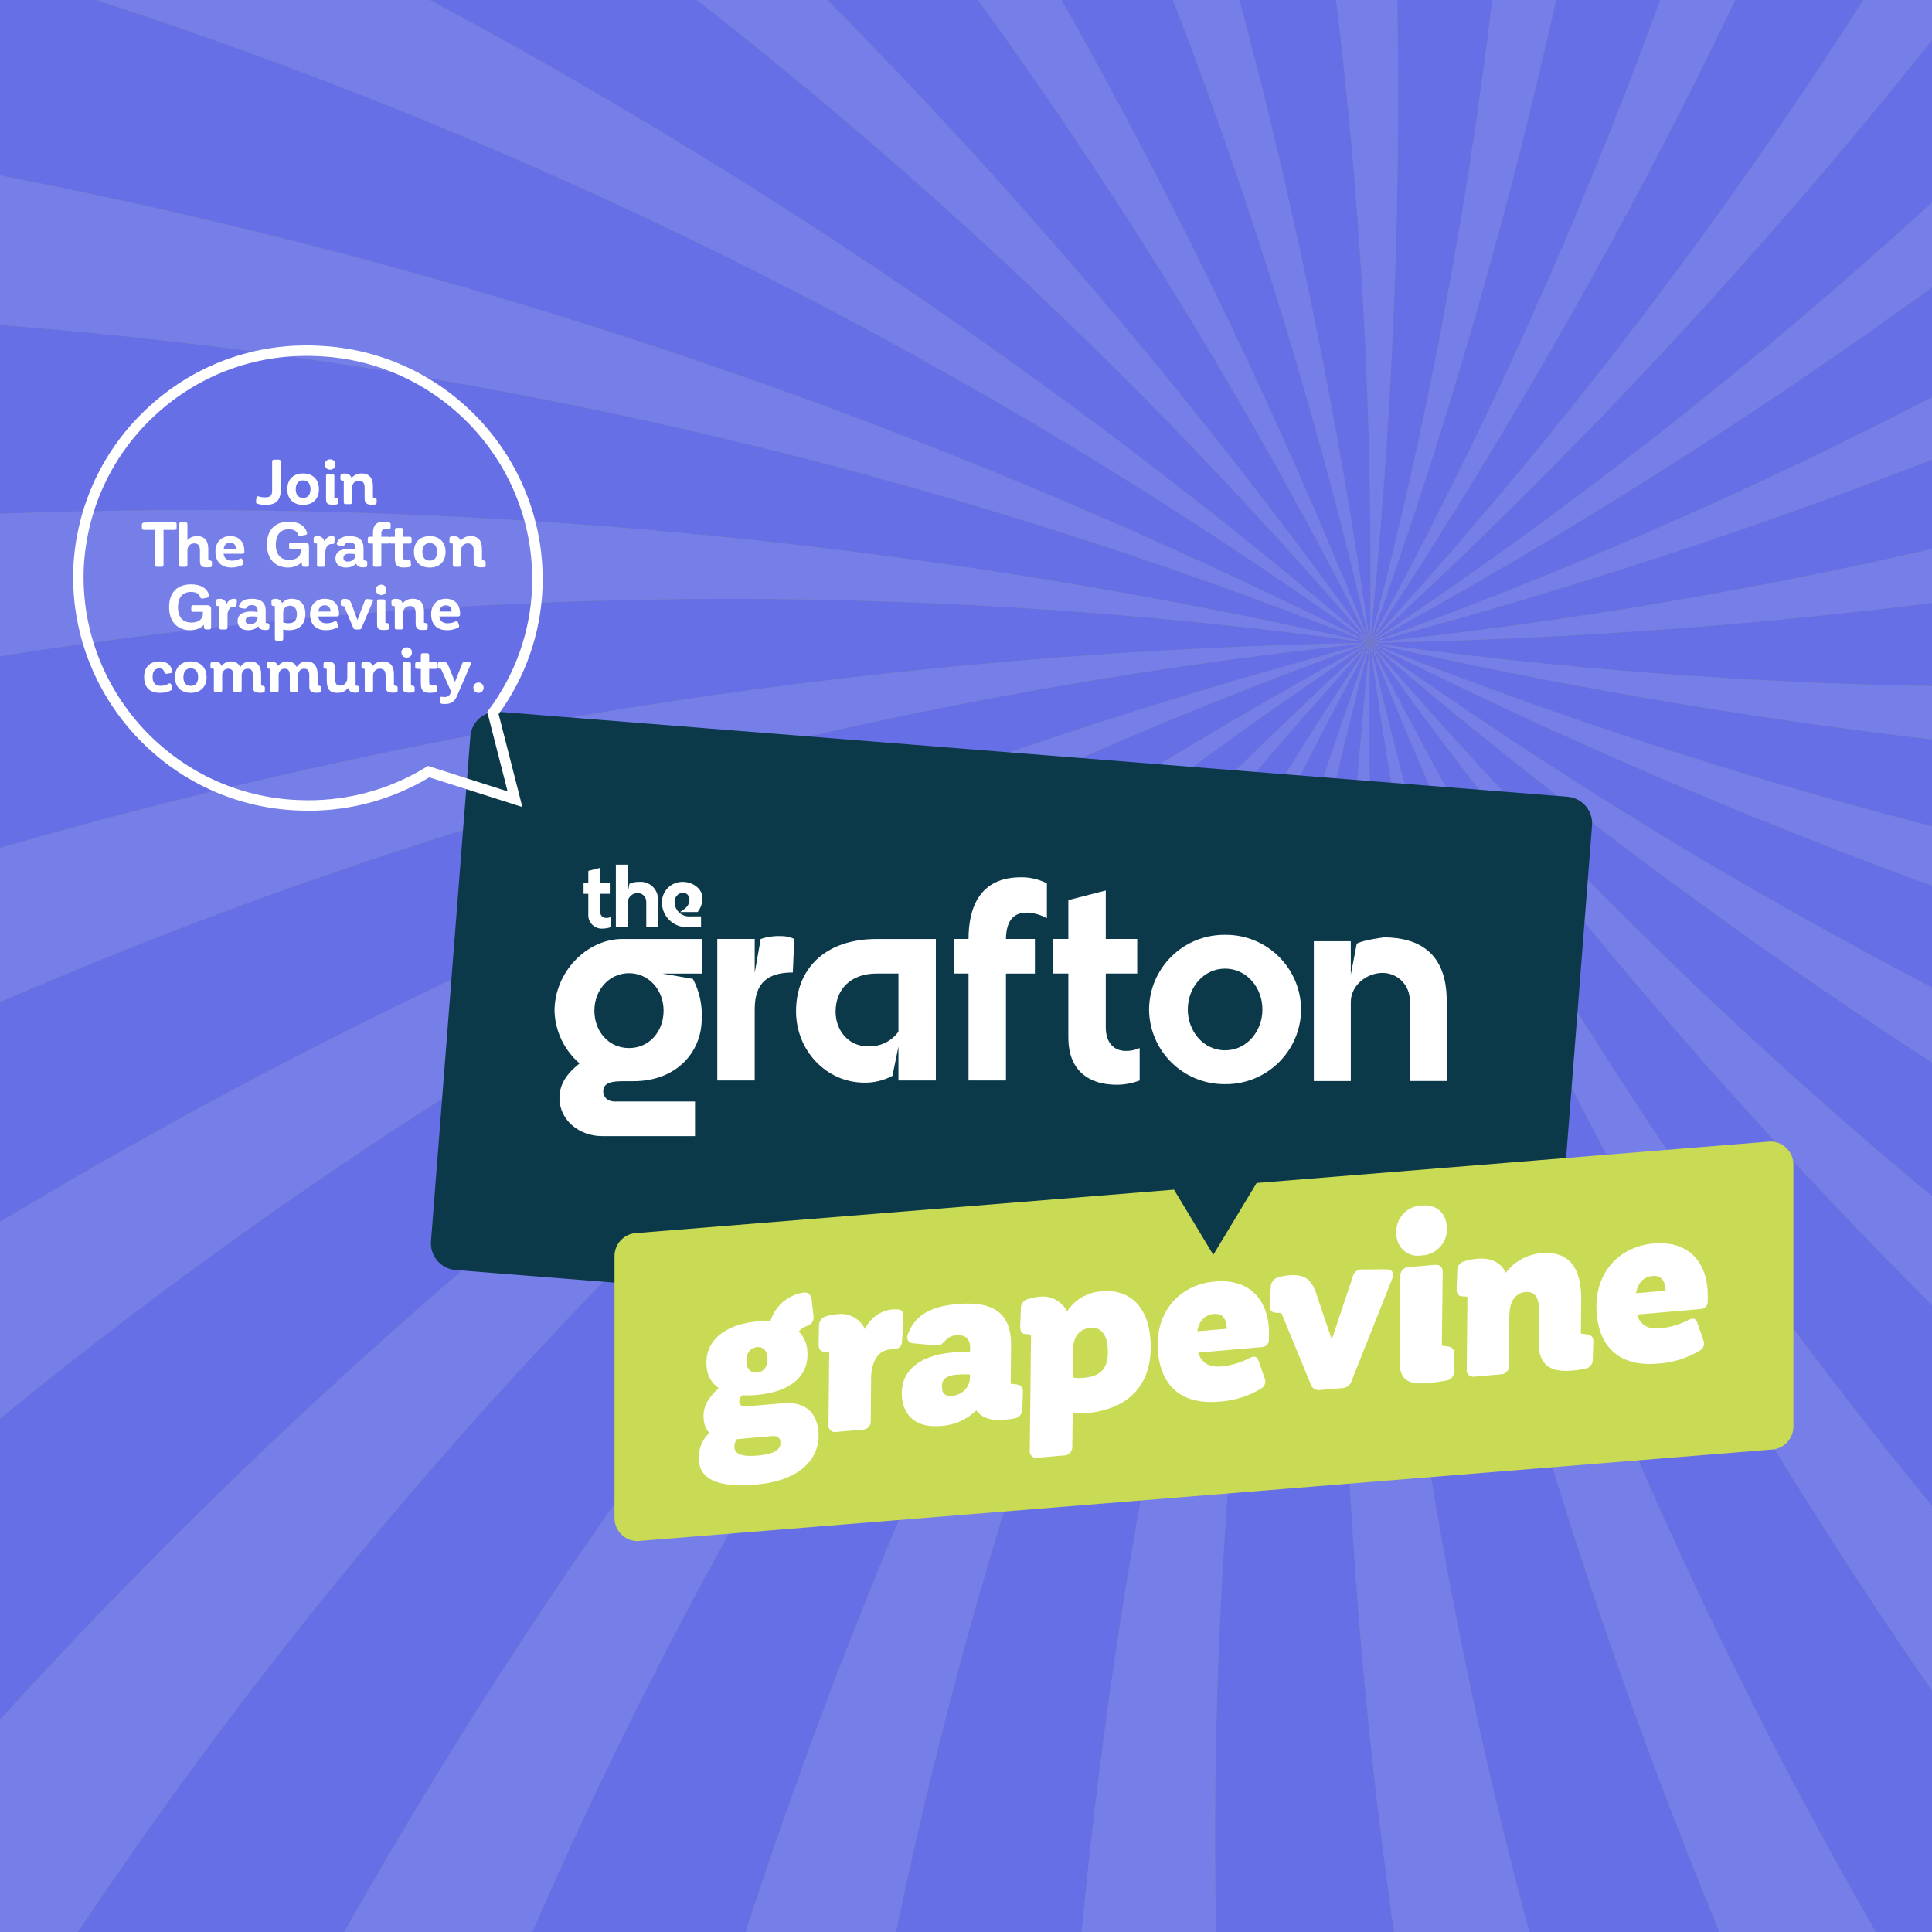 <?xml version="1.0" encoding="utf-8"?>
<!-- Generator: Adobe Illustrator 25.1.0, SVG Export Plug-In . SVG Version: 6.00 Build 0)  -->
<svg version="1.0" id="Layer_1" xmlns="http://www.w3.org/2000/svg" xmlns:xlink="http://www.w3.org/1999/xlink" x="0px" y="0px"
	 viewBox="0 0 370 370" style="enable-background:new 0 0 370 370;" xml:space="preserve">
<rect x="0" y="0" width="370" height="370" fill="#808080" stroke="none"/>
<style type="text/css">
	.st0{fill:#676FE6;}
	.st1{fill:#767EE8;}
	.st2{fill:#0B3949;}
	.st3{fill:#FFFFFF;}
	.st4{fill:#C9DA54;}
	.st5{enable-background:new    ;}
</style>
<path class="st0" d="M356.84,0h-24.506c-20.449,42.593-43.822,83.725-69.966,123.092C297.36,84.861,328.963,43.672,356.84,0z"/>
<path class="st0" d="M255.881,0h-18.513c10.838,40.481,19.187,81.591,24.986,123.102C263.016,81.964,260.848,40.834,255.881,0z"/>
<polygon class="st0" points="262.354,123.109 262.354,123.109 262.354,123.11 262.354,123.11 262.354,123.11 262.353,123.112 
	262.354,123.11 262.354,123.109 "/>
<polygon class="st0" points="262.355,123.11 262.354,123.11 262.355,123.111 262.355,123.11 "/>
<polygon class="st0" points="262.353,123.11 262.353,123.11 262.353,123.11 "/>
<path class="st0" d="M262.356,123.106c0.003-0.003,0.005-0.006,0.008-0.009C283.961,83.513,302.539,42.363,317.958,0h-19.956
	C288.702,41.736,276.801,82.853,262.356,123.106C262.355,123.106,262.355,123.106,262.356,123.106z"/>
<polygon class="st0" points="262.354,123.109 262.354,123.109 262.354,123.11 262.355,123.11 "/>
<path class="st0" d="M262.354,123.104c0,0,0,0.001,0,0.001c0,0,0,0,0,0C273.018,82.661,280.838,41.525,285.776,0h-18.172
	C268.325,41.1,266.577,82.209,262.354,123.104z"/>
<path class="st0" d="M262.354,123.103C252.743,81.215,240.134,40.078,224.644,0h-21.339c22.398,39.67,42.13,80.793,59.047,123.102
	C262.352,123.102,262.353,123.103,262.354,123.103z"/>
<path class="st0" d="M262.347,123.1C223.575,77.872,180.388,36.647,133.458,0H82.356c64.216,34.453,124.572,75.704,179.987,123.099
	C262.344,123.099,262.346,123.1,262.347,123.1z"/>
<path class="st0" d="M262.346,123.108c0.003,0,0.005,0,0.008,0c-0.017-0.008-0.033-0.016-0.05-0.025
	C178.098,89.565,89.644,69.163,0,62.238V98.38C86.016,95.205,174.078,103.049,262.346,123.108z"/>
<path class="st0" d="M262.338,123.097C187.755,69.767,105.47,28.276,18.402,0H0v33.599c88.841,17.174,177.083,46.722,262.304,89.485
	C262.315,123.088,262.327,123.092,262.338,123.097z"/>
<polygon class="st0" points="262.357,123.108 262.355,123.107 262.355,123.107 262.355,123.108 262.355,123.108 "/>
<polygon class="st0" points="262.354,123.108 262.352,123.109 262.353,123.11 262.353,123.109 "/>
<path class="st0" d="M262.351,123.102C240.669,80.114,215.559,38.953,187.286,0h-28.839
	c37.816,38.229,72.566,79.384,103.902,123.101C262.35,123.101,262.35,123.102,262.351,123.102z"/>
<polygon class="st0" points="262.354,123.105 262.354,123.105 262.354,123.105 "/>
<polygon class="st0" points="262.354,123.108 262.354,123.108 262.355,123.108 262.355,123.108 262.355,123.107 262.354,123.108 
	262.354,123.108 "/>
<polygon class="st0" points="262.354,123.107 262.354,123.108 262.355,123.107 "/>
<polygon class="st0" points="262.354,123.108 262.354,123.108 262.354,123.108 "/>
<polygon class="st0" points="262.355,123.107 262.354,123.108 262.355,123.107 "/>
<polygon class="st0" points="262.354,123.108 262.354,123.108 262.354,123.108 "/>
<polygon class="st0" points="262.355,123.112 262.355,123.111 262.355,123.11 "/>
<polygon class="st0" points="262.354,123.108 262.354,123.108 262.354,123.108 "/>
<polygon class="st0" points="262.35,123.109 262.354,123.108 262.348,123.109 "/>
<polygon class="st0" points="262.351,123.109 262.354,123.108 262.354,123.108 262.351,123.109 "/>
<polygon class="st0" points="262.358,123.109 262.355,123.109 262.355,123.109 262.355,123.109 262.355,123.109 262.355,123.109 
	262.357,123.111 262.36,123.11 262.36,123.11 "/>
<path class="st0" d="M262.364,123.098c-0.001,0.002-0.002,0.003-0.003,0.005C300.369,97.772,336.34,69.574,370,38.801V7.68
	C337.164,48.867,301.18,87.457,262.364,123.098z"/>
<polygon class="st0" points="262.355,123.11 262.356,123.111 262.356,123.111 262.355,123.109 "/>
<polygon class="st0" points="262.354,123.107 262.354,123.108 262.354,123.107 "/>
<polygon class="st0" points="262.356,123.106 262.356,123.107 262.36,123.104 262.362,123.1 "/>
<polygon class="st0" points="262.36,123.109 262.361,123.11 262.361,123.109 262.36,123.109 "/>
<polygon class="st0" points="262.358,123.108 262.358,123.109 262.356,123.107 262.355,123.107 "/>
<polygon class="st0" points="262.354,123.108 262.354,123.108 262.354,123.108 "/>
<path class="st0" d="M262.357,123.111c32.86,38.342,68.883,73.782,107.643,105.987v-25.622
	c-37.586-24.373-73.548-51.216-107.64-80.366C262.359,123.111,262.358,123.111,262.357,123.111z"/>
<polygon class="st0" points="262.355,123.109 262.355,123.109 262.355,123.109 262.355,123.109 262.355,123.109 "/>
<path class="st0" d="M262.356,123.111C262.356,123.111,262.356,123.111,262.356,123.111C292.078,182.1,328.201,237.515,370,288.391
	v-38.447C330.749,210.716,294.729,168.313,262.356,123.111z"/>
<polygon class="st0" points="262.355,123.11 262.355,123.109 262.355,123.109 "/>
<polygon class="st0" points="262.355,123.109 262.354,123.108 262.354,123.108 262.354,123.109 "/>
<polygon class="st0" points="262.355,123.109 262.355,123.108 262.354,123.108 262.354,123.108 262.355,123.109 "/>
<path class="st0" d="M370,189.103v-19.469c-36.723-13.424-72.663-28.95-107.636-46.521C296.672,147.63,332.643,169.677,370,189.103z
	"/>
<path class="st0" d="M262.355,123.112C262.355,123.112,262.355,123.112,262.355,123.112C282.23,209.94,314.939,293.126,359.228,370
	H370v-46.235C326.741,261.248,290.598,193.954,262.355,123.112C262.355,123.112,262.355,123.112,262.355,123.112z"/>
<polygon class="st0" points="262.358,123.108 262.36,123.105 262.356,123.107 "/>
<path class="st0" d="M370,105.121V88.024c-35.182,13.667-71.109,25.391-107.627,35.083C298.603,119.304,334.542,113.285,370,105.121
	z"/>
<polygon class="st0" points="262.354,123.107 262.354,123.107 262.354,123.106 262.354,123.105 262.354,123.105 "/>
<path class="st0" d="M262.36,123.104c-0.001,0.001-0.001,0.002-0.002,0.003c0,0,0.001,0,0.001,0.001c0.002,0,0.004,0,0.007-0.001
	C299.263,109.798,335.21,94.073,370,76.081V55.06C335.595,79.945,299.655,102.686,262.36,123.104z"/>
<polygon class="st0" points="262.357,123.109 262.355,123.108 262.355,123.109 "/>
<path class="st0" d="M262.362,123.11c35.125,13.978,71.078,25.705,107.638,35.136v-16.635
	C333.833,137.37,297.901,131.202,262.362,123.11C262.362,123.11,262.362,123.11,262.362,123.11z"/>
<polygon class="st0" points="262.363,123.109 262.361,123.109 262.362,123.109 "/>
<path class="st0" d="M262.364,123.109c35.7,4.924,71.644,7.679,107.636,8.281v-15.917c-35.703,4.437-71.63,6.995-107.634,7.636
	C262.365,123.109,262.365,123.109,262.364,123.109z"/>
<path class="st0" d="M292.863,370h36.424c-32.639-79.016-55.165-161.967-66.932-246.886C260.968,206.567,271.278,289.66,292.863,370
	z"/>
<polygon class="st0" points="262.355,123.107 262.355,123.107 262.355,123.107 "/>
<path class="st0" d="M262.353,123.11c0,0-0.001,0-0.002,0C164.185,188.51,80.189,272.499,14.886,370h51.032
	C116.566,280.434,182.091,196.866,262.353,123.11z"/>
<polygon class="st0" points="262.355,123.107 262.355,123.107 262.356,123.107 262.356,123.106 262.355,123.107 "/>
<polygon class="st0" points="262.355,123.107 262.356,123.106 262.355,123.106 262.355,123.106 "/>
<path class="st0" d="M262.346,123.109C169.689,132.872,81.66,156.53,0,191.901V234c79.658-47.93,167.574-85.692,262.349-110.89
	C262.348,123.109,262.347,123.109,262.346,123.109z"/>
<path class="st0" d="M262.351,123.11c0,0-0.001,0-0.001,0C164.638,158.405,76.648,209.099,0,271.676v57.664
	C73.186,248.849,161.053,178.649,262.351,123.11z"/>
<polygon class="st0" points="262.354,123.109 262.354,123.108 262.354,123.108 262.354,123.109 "/>
<path class="st0" d="M262.355,123.112C262.355,123.112,262.355,123.112,262.355,123.112
	C262.354,123.112,262.354,123.112,262.355,123.112C262.354,123.112,262.354,123.112,262.355,123.112c0-0.001,0-0.001,0-0.002
	c-0.001,0.001-0.001,0.002-0.002,0.003C241.046,203.762,231.172,286.865,232.89,370h34.06
	C255.346,288.303,253.775,205.388,262.355,123.112z"/>
<path class="st0" d="M171.601,370h35.544c7.978-84.177,26.492-167.128,55.206-246.884C220.019,200.615,189.49,283.827,171.601,370z"
	/>
<polygon class="st0" points="262.354,123.108 262.354,123.108 262.354,123.109 262.354,123.109 262.354,123.109 "/>
<polygon class="st0" points="262.355,123.106 262.355,123.106 262.355,123.106 "/>
<path class="st0" d="M0,125.67v36.698c83.26-23.971,171.219-37.6,262.341-39.26C174.889,111.031,86.5,112.003,0,125.67z"/>
<path class="st0" d="M262.353,123.11L262.353,123.11C195.474,196.122,141.33,279.588,101.939,370h40.854
	c28.394-87.23,68.577-170.311,119.559-246.887C262.352,123.112,262.353,123.111,262.353,123.11z"/>
<polygon class="st0" points="262.355,123.106 262.354,123.107 262.355,123.107 262.355,123.107 "/>
<polygon class="st1" points="262.354,123.107 262.354,123.108 262.354,123.107 "/>
<polygon class="st1" points="262.354,123.105 262.354,123.107 262.354,123.107 262.354,123.105 "/>
<polygon class="st1" points="262.354,123.105 262.354,123.105 262.354,123.104 262.354,123.105 "/>
<path class="st1" d="M262.354,123.102c0,0.001,0,0.002,0,0.002C266.577,82.209,268.325,41.1,267.604,0h-11.723
	C260.848,40.834,263.016,81.964,262.354,123.102z"/>
<polygon class="st1" points="262.354,123.107 262.354,123.108 262.354,123.107 "/>
<polygon class="st1" points="262.354,123.106 262.354,123.107 262.354,123.107 262.355,123.106 "/>
<path class="st1" d="M262.355,123.106C276.801,82.853,288.702,41.736,298.002,0h-12.226
	C280.838,41.525,273.018,82.661,262.355,123.106C262.355,123.105,262.355,123.106,262.355,123.106z"/>
<polygon class="st1" points="262.355,123.106 262.355,123.106 262.355,123.106 262.355,123.106 "/>
<polygon class="st1" points="262.36,123.104 262.361,123.103 262.364,123.098 262.362,123.1 "/>
<path class="st1" d="M262.369,123.092C288.512,83.725,311.885,42.593,332.334,0h-14.376
	c-15.419,42.363-33.997,83.513-55.594,123.097C262.366,123.095,262.367,123.093,262.369,123.092z"/>
<polygon class="st1" points="262.358,123.108 262.358,123.108 262.36,123.104 262.36,123.105 "/>
<polygon class="st1" points="262.362,123.1 262.364,123.097 262.356,123.106 262.356,123.106 "/>
<polygon class="st1" points="262.355,123.107 262.355,123.107 262.355,123.107 262.355,123.107 "/>
<path class="st1" d="M262.364,123.098C301.18,87.457,337.164,48.867,370,7.68V0h-13.16c-27.878,43.672-59.48,84.861-94.472,123.092
	C262.367,123.094,262.366,123.096,262.364,123.098z"/>
<polygon class="st1" points="262.355,123.107 262.354,123.108 262.355,123.107 "/>
<polygon class="st1" points="262.355,123.107 262.356,123.106 262.356,123.106 262.355,123.107 "/>
<polygon class="st1" points="262.364,123.098 262.369,123.092 262.364,123.097 262.362,123.1 "/>
<polygon class="st1" points="262.355,123.107 262.355,123.107 262.356,123.107 262.356,123.107 "/>
<polygon class="st1" points="262.356,123.107 262.36,123.105 262.36,123.104 262.356,123.107 "/>
<path class="st1" d="M262.36,123.104c37.295-20.419,73.235-43.16,107.64-68.044V38.801c-33.66,30.773-69.631,58.971-107.639,84.302
	C262.361,123.104,262.361,123.104,262.36,123.104z"/>
<polygon class="st1" points="262.355,123.107 262.355,123.107 262.355,123.107 "/>
<polygon class="st1" points="262.355,123.107 262.355,123.107 262.354,123.108 262.355,123.107 "/>
<polygon class="st1" points="262.36,123.104 262.36,123.105 262.36,123.104 262.361,123.103 "/>
<polygon class="st1" points="262.361,123.11 262.362,123.11 262.362,123.11 262.361,123.109 "/>
<polygon class="st1" points="262.356,123.111 262.356,123.112 262.356,123.111 262.356,123.111 "/>
<polygon class="st1" points="262.362,123.109 262.364,123.109 262.366,123.109 262.363,123.109 "/>
<path class="st1" d="M262.373,123.107c36.518-9.691,72.445-21.416,107.627-35.083V76.081
	c-34.79,17.992-70.737,33.717-107.634,47.027C262.368,123.107,262.37,123.107,262.373,123.107z"/>
<polygon class="st1" points="262.355,123.112 262.355,123.112 262.355,123.112 262.355,123.111 "/>
<polygon class="st1" points="262.354,123.112 262.355,123.112 262.355,123.112 "/>
<polygon class="st1" points="262.357,123.111 262.357,123.111 262.36,123.11 262.36,123.11 "/>
<polygon class="st1" points="262.361,123.109 262.363,123.109 262.366,123.108 262.359,123.108 262.359,123.109 "/>
<polygon class="st1" points="262.354,123.109 262.354,123.109 262.354,123.109 "/>
<polygon class="st1" points="262.355,123.109 262.355,123.109 262.355,123.109 "/>
<polygon class="st1" points="262.355,123.109 262.354,123.109 262.355,123.109 262.355,123.109 "/>
<polygon class="st1" points="262.354,123.109 262.354,123.109 262.354,123.109 262.354,123.109 "/>
<polygon class="st1" points="262.357,123.109 262.355,123.109 262.355,123.109 262.358,123.109 262.358,123.109 "/>
<path class="st1" d="M262.366,123.109c36.004-0.641,71.931-3.199,107.634-7.636v-10.351c-35.458,8.163-71.397,14.182-107.627,17.986
	C262.37,123.108,262.368,123.108,262.366,123.109z"/>
<polygon class="st1" points="262.366,123.109 262.373,123.107 262.366,123.108 262.363,123.109 "/>
<polygon class="st1" points="262.36,123.109 262.361,123.109 262.362,123.109 262.361,123.109 262.36,123.109 "/>
<polygon class="st1" points="262.354,123.108 262.354,123.108 262.354,123.108 "/>
<polygon class="st1" points="262.355,123.108 262.355,123.108 262.354,123.108 262.354,123.108 "/>
<polygon class="st1" points="262.357,123.109 262.357,123.108 262.355,123.108 262.355,123.108 262.357,123.109 "/>
<path class="st1" d="M262.362,123.11c35.539,8.092,71.471,14.26,107.638,18.502V131.39c-35.992-0.601-71.936-3.356-107.636-8.281
	C262.363,123.109,262.363,123.11,262.362,123.11z"/>
<polygon class="st1" points="262.358,123.109 262.358,123.109 262.358,123.109 262.358,123.108 "/>
<polygon class="st1" points="262.361,123.109 262.362,123.11 262.364,123.109 262.362,123.109 "/>
<polygon class="st1" points="262.358,123.109 262.357,123.109 262.357,123.109 "/>
<polygon class="st1" points="262.358,123.109 262.358,123.109 262.358,123.109 "/>
<polygon class="st1" points="262.361,123.109 262.359,123.109 262.36,123.109 "/>
<polygon class="st1" points="262.358,123.109 262.36,123.11 262.359,123.109 262.358,123.109 "/>
<polygon class="st1" points="262.354,123.107 262.354,123.107 262.355,123.107 262.355,123.107 "/>
<polygon class="st1" points="262.355,123.107 262.355,123.107 262.355,123.107 262.355,123.107 262.355,123.107 "/>
<path class="st1" d="M262.361,123.11c0.001,0.001,0.002,0.001,0.002,0.002c34.973,17.572,70.914,33.098,107.636,46.521v-11.387
	C333.44,148.815,297.486,137.088,262.361,123.11C262.361,123.11,262.361,123.11,262.361,123.11z"/>
<polygon class="st1" points="262.355,123.107 262.355,123.107 262.355,123.107 "/>
<polygon class="st1" points="262.354,123.107 262.354,123.107 262.354,123.107 262.354,123.107 "/>
<polygon class="st1" points="262.361,123.11 262.361,123.11 262.36,123.109 "/>
<polygon class="st1" points="262.357,123.108 262.358,123.108 262.355,123.107 262.355,123.107 "/>
<polygon class="st1" points="262.354,123.107 262.354,123.107 262.354,123.107 262.354,123.107 "/>
<polygon class="st1" points="262.354,123.107 262.354,123.107 262.354,123.107 262.354,123.107 "/>
<polygon class="st1" points="262.355,123.107 262.355,123.107 262.355,123.107 262.355,123.107 "/>
<polygon class="st1" points="262.355,123.107 262.355,123.107 262.355,123.107 262.355,123.107 262.355,123.107 "/>
<polygon class="st1" points="262.355,123.107 262.355,123.107 262.355,123.107 "/>
<polygon class="st1" points="262.361,123.11 262.361,123.11 262.362,123.11 262.361,123.11 "/>
<polygon class="st1" points="262.358,123.109 262.358,123.109 262.358,123.109 "/>
<polygon class="st1" points="262.358,123.109 262.359,123.109 262.359,123.109 "/>
<polygon class="st1" points="262.357,123.109 262.358,123.109 262.358,123.108 262.357,123.108 "/>
<polygon class="st1" points="262.358,123.109 262.358,123.109 262.359,123.109 262.358,123.109 262.358,123.109 262.357,123.109 "/>
<polygon class="st1" points="262.356,123.106 262.356,123.106 262.355,123.106 262.355,123.106 "/>
<polygon class="st1" points="262.358,123.108 262.356,123.107 262.356,123.107 262.358,123.109 262.358,123.109 262.359,123.108 
	262.358,123.108 262.358,123.108 "/>
<path class="st1" d="M262.361,123.11C262.36,123.11,262.36,123.11,262.361,123.11c34.092,29.15,70.053,55.993,107.639,80.366
	v-14.374c-37.357-19.425-73.328-41.472-107.636-65.991C262.363,123.111,262.362,123.111,262.361,123.11z"/>
<polygon class="st1" points="262.36,123.109 262.36,123.109 262.36,123.109 "/>
<polygon class="st1" points="262.356,123.107 262.356,123.106 262.356,123.106 262.356,123.107 "/>
<polygon class="st1" points="262.36,123.11 262.36,123.11 262.36,123.11 "/>
<polygon class="st1" points="262.354,123.105 262.354,123.105 262.354,123.105 262.354,123.105 "/>
<polygon class="st1" points="262.355,123.106 262.355,123.105 262.355,123.105 262.355,123.106 "/>
<polygon class="st1" points="262.354,123.105 262.354,123.105 262.354,123.105 262.354,123.105 "/>
<polygon class="st1" points="262.355,123.106 262.355,123.106 262.355,123.105 262.355,123.106 "/>
<polygon class="st1" points="262.358,123.108 262.358,123.108 262.358,123.108 "/>
<polygon class="st1" points="262.356,123.106 262.356,123.106 262.356,123.106 262.356,123.106 "/>
<polygon class="st1" points="262.356,123.107 262.356,123.107 262.356,123.107 262.356,123.107 "/>
<polygon class="st1" points="262.36,123.11 262.36,123.11 262.361,123.11 262.36,123.11 "/>
<polygon class="st1" points="262.359,123.109 262.359,123.108 262.358,123.109 "/>
<polygon class="st1" points="262.358,123.109 262.358,123.109 262.358,123.109 "/>
<polygon class="st1" points="262.36,123.109 262.36,123.109 262.359,123.109 262.36,123.109 "/>
<polygon class="st1" points="262.358,123.109 262.359,123.109 262.36,123.109 262.359,123.109 262.358,123.109 262.358,123.109 "/>
<polygon class="st1" points="262.36,123.109 262.359,123.109 262.36,123.11 262.36,123.11 262.361,123.11 262.36,123.109 "/>
<polygon class="st1" points="262.364,123.112 262.361,123.11 262.361,123.11 "/>
<polygon class="st1" points="262.36,123.11 262.361,123.11 262.361,123.11 262.361,123.11 "/>
<polygon class="st1" points="262.359,123.109 262.36,123.109 262.359,123.109 262.359,123.109 "/>
<polygon class="st1" points="262.359,123.109 262.358,123.109 262.359,123.109 "/>
<polygon class="st1" points="262.355,123.109 262.355,123.109 262.355,123.109 "/>
<polygon class="st1" points="262.355,123.109 262.354,123.108 262.354,123.108 262.355,123.109 "/>
<path class="st1" d="M262.357,123.111C262.357,123.111,262.357,123.111,262.357,123.111
	c32.372,45.202,68.392,87.605,107.643,126.833v-20.846C331.24,196.893,295.217,161.454,262.357,123.111z"/>
<polygon class="st1" points="262.354,123.108 262.354,123.108 262.354,123.108 "/>
<polygon class="st1" points="262.355,123.109 262.356,123.111 262.357,123.111 262.355,123.109 "/>
<polygon class="st1" points="262.356,123.111 262.356,123.111 262.357,123.111 262.357,123.111 "/>
<polygon class="st1" points="262.355,123.109 262.355,123.109 262.355,123.109 262.355,123.109 262.355,123.109 "/>
<polygon class="st1" points="262.355,123.109 262.354,123.109 262.355,123.11 262.355,123.109 "/>
<polygon class="st1" points="262.355,123.11 262.355,123.111 262.356,123.111 262.355,123.11 "/>
<polygon class="st1" points="262.355,123.109 262.355,123.11 262.355,123.11 262.355,123.11 "/>
<polygon class="st1" points="262.354,123.108 262.354,123.108 262.354,123.108 "/>
<path class="st1" d="M262.355,123.112C290.598,193.954,326.741,261.248,370,323.765v-35.374
	C328.201,237.515,292.078,182.1,262.355,123.112C262.356,123.112,262.356,123.112,262.355,123.112z"/>
<polygon class="st1" points="262.354,123.109 262.354,123.108 262.354,123.108 262.354,123.109 "/>
<polygon class="st1" points="262.355,123.111 262.355,123.112 262.356,123.112 262.356,123.111 "/>
<polygon class="st1" points="262.354,123.109 262.354,123.109 262.354,123.109 262.355,123.109 "/>
<path class="st1" d="M262.355,123.114c11.767,84.919,34.293,167.87,66.932,246.886h29.94
	c-44.289-76.874-76.998-160.06-96.873-246.888C262.355,123.113,262.355,123.114,262.355,123.114z"/>
<polygon class="st1" points="262.354,123.109 262.354,123.108 262.354,123.108 262.354,123.109 "/>
<polygon class="st1" points="262.355,123.111 262.354,123.11 262.354,123.11 262.355,123.112 262.355,123.112 "/>
<polygon class="st1" points="262.355,123.112 262.355,123.112 262.355,123.112 "/>
<polygon class="st1" points="262.354,123.108 262.354,123.108 262.354,123.108 "/>
<polygon class="st1" points="262.354,123.109 262.354,123.11 262.354,123.11 262.354,123.109 "/>
<rect x="262.355" y="123.112" transform="matrix(0.707 -0.707 0.707 0.707 -10.211 221.571)" class="st1" width="0" height="0"/>
<rect x="262.354" y="123.109" class="st1" width="0" height="0"/>
<rect x="262.355" y="123.109" transform="matrix(0.707 -0.707 0.707 0.707 -10.209 221.571)" class="st1" width="0" height="0"/>
<polygon class="st1" points="262.355,123.112 262.355,123.112 262.355,123.112 "/>
<polygon class="st1" points="262.355,123.108 262.355,123.108 262.355,123.108 "/>
<polygon class="st1" points="262.355,123.109 262.355,123.109 262.355,123.109 "/>
<polygon class="st1" points="262.355,123.109 262.355,123.11 262.355,123.11 262.355,123.109 262.355,123.109 "/>
<polygon class="st1" points="262.355,123.11 262.355,123.111 262.355,123.112 262.355,123.112 262.355,123.11 "/>
<path class="st1" d="M262.355,123.114c0-0.001,0-0.002,0-0.002c-8.579,82.276-7.008,165.191,4.596,246.888h25.913
	C271.278,289.66,260.968,206.567,262.355,123.114z"/>
<polygon class="st1" points="262.355,123.109 262.355,123.109 262.355,123.109 "/>
<polygon class="st1" points="262.355,123.109 262.355,123.108 262.355,123.108 262.355,123.109 "/>
<polygon class="st1" points="262.355,123.112 262.355,123.112 262.355,123.112 262.355,123.112 "/>
<polygon class="st1" points="262.355,123.109 262.355,123.109 262.355,123.109 262.355,123.109 262.355,123.109 "/>
<rect x="262.355" y="123.108" class="st1" width="0" height="0"/>
<polygon class="st1" points="262.355,123.109 262.355,123.109 262.355,123.109 262.355,123.109 262.355,123.109 "/>
<polygon class="st1" points="262.355,123.109 262.355,123.109 262.355,123.109 262.355,123.109 "/>
<polygon class="st1" points="262.355,123.109 262.355,123.109 262.355,123.109 "/>
<polygon class="st1" points="262.355,123.11 262.355,123.11 262.355,123.11 262.355,123.11 "/>
<polygon class="st1" points="262.355,123.112 262.355,123.112 262.355,123.111 "/>
<polygon class="st1" points="262.355,123.112 262.355,123.112 262.355,123.114 262.355,123.112 262.355,123.112 "/>
<polygon class="st1" points="262.355,123.112 262.355,123.112 262.355,123.112 262.355,123.112 "/>
<polygon class="st1" points="262.354,123.108 262.354,123.108 262.354,123.108 "/>
<polygon class="st1" points="262.354,123.11 262.353,123.11 262.352,123.113 262.353,123.112 "/>
<polygon class="st1" points="262.353,123.11 262.353,123.11 262.354,123.11 262.354,123.109 "/>
<polygon class="st1" points="262.354,123.108 262.354,123.108 262.353,123.109 262.354,123.109 "/>
<path class="st1" d="M262.353,123.113c-0.001,0.001-0.001,0.002-0.002,0.003C233.638,202.872,215.124,285.823,207.146,370h25.745
	C231.172,286.865,241.046,203.762,262.353,123.113z"/>
<polygon class="st1" points="262.355,123.109 262.355,123.109 262.355,123.109 "/>
<polygon class="st1" points="262.355,123.109 262.355,123.109 262.355,123.109 262.355,123.109 "/>
<polygon class="st1" points="262.353,123.112 262.353,123.113 262.354,123.11 262.354,123.11 "/>
<path class="st1" d="M262.352,123.113C211.37,199.689,171.187,282.77,142.793,370h28.809
	c17.888-86.173,48.418-169.385,90.75-246.884C262.351,123.115,262.352,123.114,262.352,123.113z"/>
<polygon class="st1" points="262.355,123.11 262.354,123.11 262.354,123.11 262.355,123.11 "/>
<polygon class="st1" points="262.355,123.109 262.355,123.11 262.355,123.11 262.355,123.109 "/>
<polygon class="st1" points="262.354,123.11 262.354,123.11 262.354,123.11 262.354,123.11 "/>
<rect x="262.355" y="123.109" class="st1" width="0" height="0"/>
<rect x="262.355" y="123.109" class="st1" width="0" height="0"/>
<polygon class="st1" points="262.355,123.109 262.355,123.109 262.355,123.109 262.355,123.109 "/>
<polygon class="st1" points="262.352,123.113 262.351,123.116 262.353,123.113 262.353,123.112 "/>
<polygon class="st1" points="262.354,123.109 262.354,123.109 262.354,123.109 "/>
<path class="st1" d="M262.353,123.11C182.091,196.866,116.566,280.434,65.919,370h36.02
	C141.33,279.588,195.474,196.122,262.353,123.11C262.353,123.11,262.353,123.11,262.353,123.11z"/>
<polygon class="st1" points="262.353,123.109 262.353,123.11 262.353,123.11 262.353,123.11 "/>
<polygon class="st1" points="262.353,123.109 262.353,123.11 262.354,123.109 262.354,123.109 "/>
<rect x="262.354" y="123.108" class="st1" width="0" height="0"/>
<rect x="262.354" y="123.108" class="st1" width="0" height="0"/>
<rect x="262.354" y="123.108" class="st1" width="0" height="0"/>
<polygon class="st1" points="262.354,123.108 262.351,123.109 262.352,123.109 262.354,123.108 "/>
<rect x="262.354" y="123.108" class="st1" width="0" height="0"/>
<polygon class="st1" points="262.354,123.108 262.354,123.108 262.354,123.108 "/>
<path class="st1" d="M262.352,123.11C262.351,123.11,262.351,123.11,262.352,123.11C161.053,178.649,73.186,248.849,0,329.341V370
	h14.886C80.189,272.499,164.185,188.51,262.352,123.11z"/>
<rect x="262.354" y="123.108" class="st1" width="0" height="0"/>
<rect x="262.354" y="123.108" class="st1" width="0" height="0"/>
<rect x="262.354" y="123.108" class="st1" width="0" height="0"/>
<rect x="262.354" y="123.108" class="st1" width="0" height="0"/>
<rect x="262.354" y="123.108" class="st1" width="0" height="0"/>
<path class="st1" d="M262.349,123.109C167.574,148.308,79.658,186.07,0,234v37.677C76.648,209.099,164.638,158.405,262.349,123.109
	C262.35,123.109,262.349,123.109,262.349,123.109z"/>
<polygon class="st1" points="262.351,123.109 262.354,123.108 262.35,123.109 "/>
<path class="st1" d="M262.341,123.108C171.219,124.768,83.26,138.397,0,162.368v29.534c81.66-35.371,169.689-59.03,262.346-68.792
	C262.344,123.109,262.343,123.109,262.341,123.108z"/>
<polygon class="st1" points="262.354,123.108 262.346,123.108 262.348,123.109 "/>
<path class="st1" d="M262.341,123.108c0.001,0,0.003,0,0.004,0C174.078,103.049,86.016,95.205,0,98.38v27.29
	C86.5,112.003,174.889,111.031,262.341,123.108z"/>
<polygon class="st1" points="262.348,123.109 262.346,123.109 262.349,123.109 262.35,123.109 "/>
<polygon class="st1" points="262.352,123.109 262.352,123.11 262.353,123.11 262.353,123.11 "/>
<polygon class="st1" points="262.354,123.11 262.354,123.11 262.354,123.11 "/>
<polygon class="st1" points="262.351,123.109 262.35,123.109 262.351,123.11 262.351,123.109 "/>
<polygon class="st1" points="262.353,123.11 262.353,123.11 262.353,123.11 262.353,123.11 "/>
<polygon class="st1" points="262.354,123.11 262.353,123.11 262.353,123.11 262.354,123.11 "/>
<polygon class="st1" points="262.353,123.11 262.353,123.11 262.353,123.11 262.353,123.11 "/>
<polygon class="st1" points="262.351,123.109 262.351,123.11 262.352,123.11 262.352,123.109 "/>
<polygon class="st1" points="262.35,123.109 262.349,123.109 262.35,123.109 262.351,123.109 "/>
<polygon class="st1" points="262.346,123.108 262.341,123.108 262.346,123.109 262.348,123.109 "/>
<polygon class="st1" points="262.349,123.101 262.354,123.108 262.351,123.102 "/>
<polygon class="st1" points="262.354,123.107 262.354,123.107 262.354,123.105 262.354,123.105 262.354,123.105 262.354,123.104 
	262.354,123.103 262.352,123.102 262.354,123.108 262.354,123.107 "/>
<path class="st1" d="M262.304,123.083c0.017,0.008,0.033,0.016,0.05,0.025c-0.005-0.004-0.011-0.007-0.016-0.011
	C262.327,123.092,262.315,123.088,262.304,123.083z"/>
<polygon class="st1" points="262.343,123.099 262.354,123.108 262.347,123.1 "/>
<path class="st1" d="M0,33.599v28.64c89.644,6.924,178.098,27.327,262.304,60.845C177.083,80.321,88.841,50.772,0,33.599z"/>
<polygon class="st1" points="262.354,123.107 262.354,123.108 262.354,123.107 "/>
<polygon class="st1" points="262.354,123.104 262.354,123.104 262.354,123.105 262.354,123.105 "/>
<polygon class="st1" points="262.354,123.105 262.354,123.105 262.354,123.107 262.354,123.107 "/>
<polygon class="st1" points="262.354,123.107 262.354,123.107 262.354,123.107 "/>
<rect x="262.354" y="123.107" class="st1" width="0" height="0"/>
<polygon class="st1" points="262.354,123.105 262.354,123.105 262.354,123.105 "/>
<rect x="262.354" y="123.105" class="st1" width="0" height="0"/>
<path class="st1" d="M262.343,123.099C206.927,75.704,146.572,34.453,82.356,0H18.402c87.068,28.276,169.353,69.767,243.936,123.097
	C262.34,123.097,262.341,123.098,262.343,123.099z"/>
<path class="st1" d="M262.338,123.097c0.005,0.004,0.011,0.007,0.016,0.011c-0.004-0.003-0.007-0.006-0.011-0.009
	C262.341,123.098,262.34,123.097,262.338,123.097z"/>
<path class="st1" d="M262.347,123.1c0,0,0.001,0,0.002,0.001C231.013,79.384,196.263,38.229,158.447,0h-24.988
	C180.388,36.647,223.575,77.872,262.347,123.1z"/>
<polygon class="st1" points="262.347,123.1 262.354,123.108 262.349,123.101 "/>
<path class="st1" d="M262.352,123.102C245.435,80.793,225.703,39.67,203.305,0h-16.019
	C215.559,38.953,240.669,80.114,262.352,123.102C262.351,123.102,262.351,123.102,262.352,123.102z"/>
<polygon class="st1" points="262.351,123.102 262.354,123.108 262.352,123.102 "/>
<polygon class="st1" points="262.354,123.105 262.355,123.105 262.354,123.104 262.354,123.105 "/>
<path class="st1" d="M262.354,123.103c0,0,0-0.001,0-0.001C256.556,81.591,248.207,40.481,237.368,0h-12.725
	C240.134,40.078,252.743,81.215,262.354,123.103C262.354,123.103,262.354,123.103,262.354,123.103z"/>
<polygon class="st1" points="262.355,123.107 262.355,123.108 262.355,123.107 "/>
<polygon class="st1" points="262.355,123.107 262.355,123.107 262.355,123.106 262.355,123.106 "/>
<polygon class="st1" points="262.355,123.107 262.355,123.107 262.355,123.107 262.355,123.107 "/>
<polygon class="st1" points="262.355,123.106 262.355,123.106 262.354,123.105 262.354,123.106 "/>
<polygon class="st1" points="262.354,123.104 262.354,123.105 262.354,123.104 262.354,123.102 262.354,123.103 262.354,123.103 "/>
<polygon class="st1" points="262.355,123.106 262.355,123.106 262.354,123.106 262.355,123.106 "/>
<polygon class="st1" points="262.355,123.107 262.355,123.107 262.355,123.107 262.355,123.107 "/>
<rect x="262.355" y="123.107" class="st1" width="0" height="0"/>
<polygon class="st1" points="262.355,123.107 262.355,123.107 262.355,123.107 262.355,123.107 "/>
<rect x="262.355" y="123.107" transform="matrix(0.707 -0.707 0.707 0.707 -10.208 221.57)" class="st1" width="0" height="0"/>
<polygon class="st1" points="262.354,123.105 262.355,123.106 262.355,123.105 262.354,123.105 "/>
<polygon class="st1" points="262.354,123.103 262.354,123.103 262.354,123.104 "/>
<polygon class="st1" points="262.354,123.104 262.354,123.103 262.354,123.103 262.354,123.104 "/>
<g id="Group_354" transform="translate(1696 1173)">
	<g id="Group_323" transform="translate(-7 14)">
		<g id="Group_300" transform="translate(854.528 4302.888)">
			<path id="Path_531" class="st2" d="M-2447.981-5353.567c-2.809-0.211-5.257,1.895-5.468,4.703c0,0.005-0.001,0.011-0.001,0.016
				l-7.535,96.654c-0.232,2.813,1.858,5.284,4.671,5.522l204.677,16.264c2.809,0.211,5.257-1.896,5.467-4.704
				c0-0.003,0-0.007,0.001-0.011l7.534-96.655c0.232-2.813-1.857-5.284-4.67-5.521L-2447.981-5353.567z"/>
		</g>
		<g id="Group_301" transform="translate(992.058 4345.613)">
			<path id="Path_532" class="st3" d="M-2431.883-5339.29c-0.055,7.953-6.546,14.355-14.499,14.301c-0.019,0-0.039,0-0.058-0.001
				c-7.955,0.086-14.474-6.293-14.56-14.249c0-0.017,0-0.034,0-0.051c0.061-7.953,6.557-14.35,14.51-14.29c0.017,0,0.033,0,0.05,0
				c7.952-0.087,14.469,6.29,14.556,14.242C-2431.883-5339.322-2431.883-5339.306-2431.883-5339.29 M-2453.583-5339.29
				c0,4.18,3,7.822,7.146,7.822s7.146-3.642,7.146-7.822s-3.006-7.822-7.146-7.822S-2453.583-5343.47-2453.583-5339.29"/>
		</g>
		<g id="Group_302" transform="translate(1023.613 4346.093)">
			<path id="Path_533" class="st3" d="M-2435.552-5326.069h-7.078v-15.375c0.061-2.881-2.224-5.266-5.105-5.327
				c-0.036,0-0.072-0.001-0.108-0.001c-2.938,0-6.077,2.293-6.077,5.6v15.107h-7.08v-26.776h7.08v6.406l1.137-5.935
				c1.334-0.741,5.276-1.213,5.276-1.213c6.546,0.067,11.955,2.9,11.955,12.139V-5326.069z"/>
		</g>
		<g id="Group_303" transform="translate(878.194 4346.407)">
			<path id="Path_534" class="st3" d="M-2434.495-5345.937c1.245,2.349,1.829,4.991,1.69,7.646c0,6.211-4.664,11.947-13.116,11.947
				h-1.825c-1.894,0-3.921,0.135-3.921,1.911c0,1.023,0.674,1.979,2.3,1.979h15.28v6.622h-17.85c-4.259,0-8.113-3-8.113-7.3
				c0-3,1.825-4.985,3.854-6.622c-2.937-2.524-4.679-6.166-4.8-10.036c0-7.441,6.154-13.789,12.983-13.789h15.348v6.622h-7.641
				L-2434.495-5345.937z M-2440.107-5339.862c0-3.959-2.84-7.168-6.626-7.168c-3.786,0-6.629,3.209-6.629,7.168
				s2.708,7.168,6.63,7.168C-2442.81-5332.694-2440.106-5335.904-2440.107-5339.862"/>
		</g>
		<g id="Group_304" transform="translate(909.369 4345.86)">
			<path id="Path_535" class="st3" d="M-2448.898-5353.583c0.91-0.038,1.816,0.15,2.637,0.546l-0.271,6.416
				c-4.733,0-7.3,1.912-7.3,7.031v13.655h-7.167v-27.102h7.167v6.484l1.147-6.484
				C-2451.466-5353.448-2450.183-5353.633-2448.898-5353.583"/>
		</g>
		<g id="Group_305" transform="translate(924.452 4346.406)">
			<path id="Path_536" class="st3" d="M-2434.225-5326.482h-7.166v-6.485l-1.15,5.6c-1.643,0.876-3.48,1.324-5.342,1.3
				c-7.371,0-13.117-6.211-13.117-13.653c0-8.123,5.544-13.857,15.416-13.857h11.359V-5326.482z M-2441.391-5346.961h-4.193
				c-5,0-7.843,3.071-7.843,7.3c0,3.551,2.434,6.622,6.084,6.622c2.336,0.164,4.589-0.896,5.952-2.8V-5346.961z"/>
		</g>
		<g id="Group_306" transform="translate(954.648 4334.596)">
			<path id="Path_537" class="st3" d="M-2458.163-5335.151H-2461v-6.622h2.837c0-5.735,1.963-11.81,10.009-11.81
				c1.736-0.026,3.453,0.372,5,1.16v6.691c-1.157-0.663-2.456-1.037-3.788-1.092c-2.434,0-3.99,1.3-4.057,5.052h5.548v6.622h-5.543
				v20.478h-7.169V-5335.151z"/>
		</g>
		<g id="Group_307" transform="translate(973.696 4337.122)">
			<path id="Path_538" class="st3" d="M-2450.925-5344.299h6.018v6.622h-6.018v10.308c0,2.866,1.487,4.505,3.787,4.505
				c0.93,0.025,1.853-0.162,2.7-0.547v6.213c-1.383,0.526-2.848,0.804-4.327,0.819c-5.951,0-9.331-3.208-9.331-9.01v-12.288h-2.908
				v-6.622h2.908v-7.441l7.167-1.843L-2450.925-5344.299z"/>
		</g>
		<g id="Group_308" transform="translate(883.761 4332.791)">
			<path id="Path_539" class="st3" d="M-2457.856-5350.685h1.879v2.07h-1.879v3.214c0,0.9,0.465,1.407,1.182,1.407
				c0.291,0.009,0.579-0.05,0.843-0.171v1.94c-0.431,0.165-0.888,0.251-1.349,0.256c-1.421,0.182-2.72-0.823-2.902-2.244
				c-0.024-0.189-0.027-0.38-0.01-0.569v-3.833h-0.907v-2.07h0.907v-2.322l2.237-0.576L-2457.856-5350.685z"/>
		</g>
		<g id="Group_309" transform="translate(889.945 4332.175)">
			<path id="Path_540" class="st3" d="M-2452.938-5341.609h-2.237v-4.858c0.01-0.92-0.729-1.674-1.649-1.683
				c-0.006,0-0.013,0-0.019,0c-0.995,0.02-1.819,0.779-1.92,1.769v4.773H-2461v-11.975h2.237v5.539l0.359-1.875
				c0.584-0.257,1.219-0.38,1.857-0.362c1.823-0.166,3.435,1.177,3.601,3c0.014,0.157,0.017,0.315,0.009,0.473L-2452.938-5341.609z"
				/>
		</g>
		<g id="Group_310" transform="translate(898.767 4335.477)">
			<path id="Path_541" class="st3" d="M-2456.23-5344.911c-2.617,0.018-4.752-2.089-4.77-4.706c0-0.001,0-0.002,0-0.003
				c-0.031-2.159,1.694-3.934,3.853-3.964c0.059-0.001,0.119,0,0.178,0.001c1.942,0,3.714,1.384,3.714,3.026
				c0.032,0.994-0.289,1.968-0.906,2.748h-3.359c1.078-0.72,1.8-1.236,1.8-2.407c0-0.727-0.586-1.318-1.313-1.323
				c-0.954,0.123-1.637,0.983-1.54,1.94c0.079,1.531,1.383,2.708,2.914,2.629c0.041-0.002,0.082-0.005,0.124-0.009h2.027v2.068
				H-2456.23z"/>
		</g>
		<g id="Group_311" transform="translate(889.691 4385.192)">
			<path id="Path_542" class="st4" d="M-2239.601-5353.583l-98.432,7.946l-8.3,13.754l-7.525-12.477l-102.775,8.3
				c-2.439,0.026-4.396,2.024-4.371,4.464v50.08c-0.025,2.439,1.931,4.438,4.371,4.464l217.027-17.52
				c2.44-0.026,4.396-2.024,4.371-4.464v-50.083C-2235.209-5351.557-2237.163-5353.555-2239.601-5353.583"/>
		</g>
		<g id="Group_312" transform="translate(905.821 4414.113)">
			<path id="Path_543" class="st3" d="M-2440.413-5347.111c-0.561,0.198-1.059,0.543-1.441,1c0.949,0.946,1.528,2.2,1.632,3.536
				c0.5,4.877-3.083,8.037-9.649,8.607c-0.918,0.092-1.842,0.111-2.763,0.056c-0.44,0.293-0.669,0.815-0.589,1.338
				c0.051,0.5,0.453,0.882,1.218,0.815l7.017-0.608c4.408-0.383,6.531,1.731,6.9,5.332c0.483,4.74-2.939,9.449-11.89,10.226
				c-7.917,0.686-10.663-1.329-10.976-4.382c-0.261-2.045,0.476-4.091,1.981-5.5c-0.638-0.713-1.019-1.619-1.08-2.574
				c-0.195-1.914,0.348-3.708,2.883-6c-1.37-0.92-2.23-2.428-2.326-4.076c-0.479-4.695,3.118-8.133,9.775-8.71
				c0.813-0.085,1.633-0.095,2.448-0.029c0.847-2.843,3.236-4.958,6.161-5.454c0.7-0.219,1.445,0.171,1.664,0.872
				c0.046,0.146,0.066,0.299,0.059,0.452l0.371,3.186C-2438.918-5348.025-2439.405-5347.475-2440.413-5347.111 M-2453.682-5325.501
				c-0.398,0.486-0.565,1.121-0.458,1.74c0.1,1,1.262,1.683,4.276,1.421c3.554-0.307,4.639-1.229,4.5-2.642
				c-0.079-0.775-0.531-1.2-1.7-1.095L-2453.682-5325.501z M-2447.843-5341.226c-0.13-1.277-0.884-1.992-1.919-1.9
				c-1.439,0.125-2.272,1.3-2.1,2.987c0.136,1.321,0.884,1.993,2.009,1.895c1.3-0.113,2.187-1.247,2.01-2.979"/>
		</g>
		<g id="Group_313" transform="translate(928.773 4417.335)">
			<path id="Path_544" class="st3" d="M-2444.762-5352.001l-0.259,4.575c-0.068,1.109-0.675,1.392-1.709,1.481l-0.63,0.055
				c-1.3,0.113-3.259,0.971-3.58,4.954l-0.07,8.65c0.103,0.854-0.506,1.629-1.36,1.732c-0.062,0.007-0.125,0.011-0.187,0.011
				l-4.992,0.436c-0.682,0.17-1.372-0.245-1.542-0.927c-0.045-0.179-0.05-0.365-0.015-0.546l0.134-13.806
				c-0.332-0.068-0.669-0.101-1.008-0.1c-0.729-0.029-1.05-0.506-1.018-1.521l0.07-3.316c-0.061-0.845,0.456-1.626,1.258-1.9
				c0.768-0.232,1.56-0.378,2.361-0.435c2.166-0.262,4.256,0.888,5.193,2.858c0.935-2.054,2.87-3.474,5.109-3.752
				c0.407-0.035,0.816-0.04,1.224-0.015C-2444.961-5353.501-2444.72-5352.924-2444.762-5352.001"/>
		</g>
		<g id="Group_314" transform="translate(944.695 4416.226)">
			<path id="Path_545" class="st3" d="M-2437.784-5336.605l-0.129,3.184c0.062,0.874-0.539,1.656-1.4,1.822
				c-0.709,0.145-1.427,0.237-2.15,0.279c-2.565,0.222-4.267-0.459-5.266-1.8c-1.841,1.81-4.287,2.874-6.866,2.986
				c-4.408,0.382-6.984-1.74-7.356-5.385c-0.483-4.741,2.8-8.106,9.866-8.719c1.054-0.093,2.113-0.106,3.169-0.04l0.02-0.691
				c0.034-1.888-0.954-2.675-2.618-2.531c-0.753,0.02-1.469,0.329-2,0.863c-0.655,0.7-0.973,1.141-1.842,1.079l-4.353-0.4
				c-0.653,0.042-1.215-0.454-1.257-1.107c-0.015-0.24,0.043-0.478,0.167-0.684c1.106-2.946,3.415-5.215,9.444-5.737
				c7.062-0.613,10.354,1.86,10.294,7.935l-0.071,7.317c0.289,0.053,0.581,0.089,0.874,0.108c0.963,0.1,1.5,0.513,1.472,1.528
				 M-2447.929-5339.489l-0.006-0.506c-0.861-0.054-1.724-0.041-2.583,0.041c-2.429,0.21-2.911,1.264-2.768,2.677
				c0.107,1.048,0.694,1.457,1.908,1.352c1.923-0.062,3.449-1.639,3.448-3.563"/>
		</g>
		<g id="Group_315" transform="translate(967.383 4413.834)">
			<path id="Path_546" class="st3" d="M-2436.123-5345.001c0.93,9.116-3.916,14.088-12.284,14.812
				c-0.844,0.066-1.692,0.079-2.538,0.036l-0.083,6.306c0.084,0.876-0.557,1.655-1.434,1.74c-0.052,0.005-0.105,0.007-0.157,0.007
				l-4.994,0.432c-0.682,0.17-1.372-0.245-1.542-0.927c-0.045-0.179-0.05-0.365-0.015-0.546l0.242-22.09
				c-0.332-0.068-0.669-0.101-1.008-0.1c-0.73-0.028-1.1-0.5-1.063-1.516l0.116-3.321c-0.056-0.835,0.465-1.601,1.262-1.857
				c0.768-0.237,1.558-0.397,2.357-0.48c2.158-0.237,4.239,0.881,5.233,2.811c1.519-2.31,4.059-3.746,6.822-3.855
				c4.812-0.418,8.481,2.621,9.086,8.545 M-2444.279-5343.104c-0.288-2.825-1.861-3.563-3.255-3.442
				c-1.529,0.133-3.29,1.112-3.308,4.056l-0.076,5.479c0.694,0.089,1.396,0.104,2.093,0.047
				C-2445.587-5337.244-2443.836-5338.775-2444.279-5343.104"/>
		</g>
		<g id="Group_316" transform="translate(993.695 4411.953)">
			<path id="Path_547" class="st3" d="M-2439.668-5343.253l-0.01,0.782c0.072,0.749-0.475,1.414-1.224,1.486
				c-0.025,0.002-0.051,0.004-0.076,0.005l-6.748,0.585l-5.487,0.476c0.56,1.928,1.972,2.864,4.445,2.65
				c1.893-0.186,3.731-0.735,5.416-1.617c0.862-0.442,1.42-0.306,1.688,0.543l1.159,3.349c0.296,0.676,0.072,1.466-0.534,1.886
				c-2.468,1.527-5.277,2.417-8.175,2.59c-7.332,0.636-11.075-3.131-11.7-9.284c-0.763-7.474,3.745-13.107,10.9-13.727
				c6.837-0.592,10.456,3.737,10.351,10.276 M-2447.735-5344.486c-0.124-2.1-0.936-2.954-2.466-2.821
				c-1.619,0.141-2.831,1.165-3.2,3.311L-2447.735-5344.486z"/>
		</g>
		<g id="Group_317" transform="translate(1015.193 4409.674)">
			<path id="Path_548" class="st3" d="M-2437.579-5351.755l-7.761,19.524c-0.22,0.801-0.935,1.366-1.765,1.395l-4.273,0.37
				c-0.786,0.147-1.557-0.321-1.79-1.086l-5.61-13.63c-0.364-0.059-0.731-0.088-1.1-0.087c-0.774-0.025-1.18-0.45-1.112-1.56
				l0.165-3.279c-0.041-0.854,0.489-1.633,1.3-1.906c0.679-0.215,1.38-0.353,2.09-0.411c3.015-0.261,4.376,0.633,5.358,3.582
				l2.931,8.711l4.032-12.073c0.17-0.831,0.928-1.407,1.774-1.349l4.58-0.03c1.18-0.01,1.659,0.685,1.185,1.828"/>
		</g>
		<g id="Group_318" transform="translate(1039.412 4397.426)">
			<path id="Path_549" class="st3" d="M-2460.393-5323.95l0.176-16.061c-0.09-0.868,0.541-1.645,1.408-1.734
				c0.047-0.005,0.095-0.008,0.143-0.008l5.039-0.437c0.989-0.085,1.54,0.419,1.512,1.479l-0.166,13.99
				c0.275,0.022,0.555,0.09,0.829,0.112c1.1,0.09,1.55,0.51,1.516,1.525l-0.03,3.22c0.096,0.884-0.521,1.687-1.4,1.822
				c-1.169,0.223-2.348,0.387-3.534,0.491c-4,0.347-5.51-0.626-5.486-4.4 M-2460.966-5347.808c-0.4-2.749,1.505-5.301,4.253-5.7
				c0.186-0.027,0.373-0.043,0.56-0.05c2.7-0.234,4.526,1.217,4.792,3.814c0.407,2.742-1.486,5.295-4.227,5.702
				c-0.21,0.031-0.421,0.049-0.633,0.053c-2.223,0.37-4.325-1.133-4.695-3.356
				C-2460.941-5347.499-2460.958-5347.653-2460.966-5347.808"/>
		</g>
		<g id="Group_319" transform="translate(1050.959 4406.545)">
			<path id="Path_550" class="st3" d="M-2434.808-5336.518l-0.125,3.229c0.084,0.874-0.495,1.673-1.352,1.865
				c-0.901,0.183-1.813,0.308-2.73,0.374c-3.732,0.324-6.348-0.83-6.282-5.525l0.079-5.892c0.054-3.038-1.11-3.766-2.639-3.634
				c-1.71,0.148-2.964,1.638-2.992,4.031h-0.046l-0.07,9.983c0.103,0.854-0.506,1.629-1.36,1.732
				c-0.062,0.007-0.124,0.011-0.186,0.011l-4.994,0.433c-0.682,0.169-1.373-0.246-1.542-0.929c-0.044-0.179-0.05-0.365-0.015-0.546
				l0.135-13.8c-0.332-0.068-0.67-0.102-1.009-0.1c-0.729-0.029-1.1-0.5-1.062-1.517l0.119-3.275c-0.074-0.864,0.469-1.66,1.3-1.907
				c0.796-0.25,1.616-0.413,2.446-0.487c2.609-0.226,4.551,0.57,5.539,2.692c1.63-2.18,4.119-3.551,6.832-3.765
				c5.309-0.46,7.686,2.829,7.625,8.9l-0.064,6.489c0.274,0.021,0.553,0.09,0.828,0.112c1.094,0.044,1.595,0.506,1.562,1.52"/>
		</g>
		<g id="Group_320" transform="translate(1077.721 4404.669)">
			<path id="Path_551" class="st3" d="M-2439.667-5343.253l-0.01,0.782c0.073,0.749-0.475,1.414-1.224,1.486
				c-0.025,0.002-0.051,0.004-0.076,0.005l-6.748,0.585l-5.487,0.476c0.56,1.928,1.972,2.865,4.445,2.65
				c1.893-0.186,3.731-0.735,5.416-1.617c0.862-0.442,1.42-0.306,1.689,0.543l1.158,3.348c0.296,0.676,0.072,1.466-0.534,1.886
				c-2.468,1.528-5.277,2.418-8.175,2.591c-7.332,0.636-11.075-3.131-11.7-9.284c-0.764-7.474,3.745-13.107,10.9-13.727
				c6.837-0.592,10.456,3.737,10.351,10.276 M-2447.734-5344.486c-0.124-2.1-0.936-2.954-2.466-2.821
				c-1.62,0.141-2.831,1.165-3.2,3.311L-2447.734-5344.486z"/>
		</g>
	</g>
	<g id="Group_322" transform="translate(-15.133)">
		<g id="Group_321" transform="translate(812.706 4235.301) rotate(20)">
			<g id="Path_552">
				<path class="st3" d="M-4084.28-4103.607c-0.673,0.245-1.353,0.474-2.04,0.688c-23.502,7.488-48.74-5.538-56.253-29.041
					c-3.528-11.427-2.396-23.534,3.184-34.1c5.581-10.566,14.938-18.328,26.36-21.852c23.527-7.499,48.766,5.527,56.277,29.033
					l0.001,0.004c2.617,8.301,2.724,17.086,0.315,25.438l10.368,15.171l-18.687,0.748
					C-4069.913-4111.169-4076.622-4106.395-4084.28-4103.607z M-4114.472-4185.317c-10,3.64-18.157,10.741-23.148,20.191
					c-5.331,10.094-6.413,21.66-3.045,32.567c7.174,22.443,31.285,34.888,53.744,27.732c8.274-2.582,15.497-7.52,20.889-14.295
					l0.285-0.358l15.989-0.64l-8.866-12.974l0.137-0.457c2.432-8.104,2.374-16.651-0.17-24.72
					c-7.176-22.454-31.287-34.899-53.749-27.74C-4113.102-4185.796-4113.791-4185.564-4114.472-4185.317z"/>
			</g>
		</g>
		<g class="st5">
			<path class="st3" d="M-1631.568-1076.526c-0.216-0.06-0.3-0.216-0.276-0.432l0.084-0.707c0.024-0.252,0.18-0.349,0.419-0.265
				c0.324,0.097,0.756,0.181,1.2,0.181c1.02,0,1.391-0.3,1.391-1.332v-5.517c0-0.24,0.12-0.372,0.36-0.372h0.912
				c0.24,0,0.372,0.132,0.372,0.372v5.457c0,2.255-1.259,2.83-2.891,2.83C-1630.681-1076.31-1631.22-1076.418-1631.568-1076.526z"/>
			<path class="st3" d="M-1625.844-1079.308c0-1.942,1.223-3.022,3.034-3.022c1.799,0,3.022,1.104,3.022,3.022
				s-1.224,2.998-3.022,2.998C-1624.621-1076.31-1625.844-1077.39-1625.844-1079.308z M-1621.406-1079.308
				c0-1.043-0.48-1.691-1.403-1.691s-1.415,0.648-1.415,1.691c0,1.044,0.492,1.667,1.415,1.667
				S-1621.406-1078.265-1621.406-1079.308z"/>
			<path class="st3" d="M-1618.656-1084.046c0-0.588,0.432-0.983,1.02-0.983c0.6,0,1.007,0.396,1.007,0.983
				c0,0.6-0.408,0.995-1.007,0.995C-1618.225-1083.051-1618.656-1083.446-1618.656-1084.046z M-1618.428-1077.413v-4.426
				c0-0.24,0.12-0.372,0.372-0.372h0.852c0.24,0,0.372,0.132,0.372,0.372v4.113c0.083,0.012,0.191,0.036,0.3,0.048
				c0.275,0.036,0.419,0.145,0.408,0.384v0.528c0,0.216-0.12,0.359-0.336,0.384c-0.192,0.023-0.432,0.036-0.755,0.036
				C-1618.093-1076.346-1618.428-1076.586-1618.428-1077.413z"/>
			<path class="st3" d="M-1608.736-1077.294v0.528c0,0.228-0.12,0.359-0.336,0.396c-0.168,0.012-0.348,0.024-0.624,0.024
				c-0.875,0-1.343-0.265-1.343-1.224v-2.051c0-0.912-0.372-1.319-1.116-1.319s-1.283,0.575-1.283,1.307v2.807
				c0,0.24-0.132,0.372-0.372,0.372h-0.864c-0.24,0-0.36-0.132-0.36-0.372v-4.065c-0.096-0.024-0.204-0.048-0.348-0.06
				c-0.192-0.013-0.3-0.133-0.288-0.372v-0.54c0.012-0.216,0.108-0.359,0.324-0.396c0.132-0.036,0.312-0.061,0.492-0.061
				c0.66,0,1.127,0.252,1.319,0.876c0.419-0.527,1.055-0.888,1.919-0.888c1.487,0,2.17,0.912,2.17,2.447v2.158
				c0.084,0.012,0.18,0.036,0.3,0.048C-1608.856-1077.641-1608.724-1077.533-1608.736-1077.294z"/>
		</g>
		<g class="st5">
			<path class="st3" d="M-1647.04-1072.598v0.72c0,0.24-0.132,0.359-0.372,0.359h-2.135v6.692c0,0.24-0.12,0.372-0.372,0.372h-0.899
				c-0.24,0-0.372-0.132-0.372-0.372v-6.692h-2.135c-0.24,0-0.372-0.119-0.372-0.359v-0.636c0-0.228,0.12-0.372,0.36-0.396
				c0.504-0.024,1.164-0.061,1.727-0.061h2.063h2.135C-1647.172-1072.97-1647.04-1072.838-1647.04-1072.598z"/>
			<path class="st3" d="M-1640.272-1065.294v0.528c-0.012,0.228-0.12,0.359-0.336,0.396c-0.168,0.012-0.372,0.024-0.647,0.024
				c-0.899,0-1.319-0.217-1.319-1.2v-2.074c0-0.912-0.36-1.319-1.104-1.319c-0.755,0-1.295,0.575-1.295,1.307v2.807
				c0,0.24-0.132,0.372-0.372,0.372h-0.852c-0.252,0-0.372-0.132-0.372-0.372v-7.771c0-0.24,0.12-0.372,0.372-0.372h0.852
				c0.24,0,0.372,0.132,0.372,0.372v3.046c0.408-0.467,1.02-0.779,1.823-0.779c1.487,0,2.171,0.912,2.171,2.447v2.158
				c0.084,0.012,0.192,0.036,0.3,0.048C-1640.392-1065.641-1640.26-1065.533-1640.272-1065.294z"/>
			<path class="st3" d="M-1634.067-1067.488v0.191c0,0.216-0.12,0.349-0.336,0.349h-1.259h-2.387
				c0.12,0.875,0.647,1.318,1.619,1.318c0.636,0,1.175-0.191,1.523-0.371c0.216-0.108,0.36-0.061,0.444,0.155l0.192,0.588
				c0.06,0.18,0.024,0.348-0.144,0.444c-0.419,0.228-1.187,0.503-2.135,0.503c-2.039,0-3.058-1.187-3.058-3.094
				c0-1.715,1.103-2.927,2.818-2.927C-1634.979-1070.331-1634.067-1069.107-1634.067-1067.488z M-1638.037-1067.884h2.363
				c-0.06-0.852-0.479-1.2-1.115-1.2C-1637.413-1069.084-1637.905-1068.748-1638.037-1067.884z"/>
			<path class="st3" d="M-1621.697-1068.4v0.564v3.01c0,0.24-0.132,0.372-0.372,0.372h-0.587c-0.24,0-0.36-0.12-0.384-0.348
				l-0.048-0.528c-0.612,0.612-1.5,1.02-2.591,1.02c-2.482,0-4.066-1.631-4.066-4.39c0-2.902,1.607-4.389,4.21-4.389
				c1.967,0,3.094,0.815,3.466,2.099c0.06,0.228-0.06,0.396-0.288,0.432l-0.983,0.204c-0.228,0.035-0.348-0.061-0.444-0.276
				c-0.228-0.659-0.815-1.007-1.751-1.007c-1.571,0-2.507,0.983-2.507,2.938c0,1.896,0.936,2.927,2.579,2.927
				c1.295,0,2.195-0.624,2.195-1.703v-0.359h-1.871c-0.24,0-0.359-0.12-0.359-0.36v-0.527c0-0.24,0.12-0.372,0.359-0.372h2.687
				C-1621.949-1069.096-1621.697-1068.807-1621.697-1068.4z"/>
			<path class="st3" d="M-1616.775-1069.911l-0.048,0.779c-0.012,0.252-0.144,0.324-0.396,0.312h-0.156
				c-0.611,0-1.187,0.552-1.187,1.643v2.351c0,0.24-0.132,0.372-0.372,0.372h-0.863c-0.24,0-0.36-0.132-0.36-0.372v-4.065
				c-0.096-0.036-0.216-0.048-0.36-0.06c-0.192-0.013-0.3-0.133-0.288-0.372v-0.54c0.012-0.216,0.108-0.359,0.324-0.407
				c0.132-0.036,0.3-0.049,0.516-0.049c0.576,0,1.02,0.36,1.235,0.96c0.324-0.6,0.792-0.972,1.379-0.972
				c0.12,0,0.216,0.012,0.3,0.024C-1616.847-1070.283-1616.763-1070.127-1616.775-1069.911z"/>
			<path class="st3" d="M-1610.536-1065.281v0.516c-0.012,0.228-0.12,0.359-0.336,0.396c-0.132,0.012-0.312,0.024-0.528,0.024
				c-0.684,0-1.08-0.265-1.259-0.72c-0.444,0.479-1.08,0.755-1.979,0.755c-1.259,0-1.991-0.684-1.991-1.763
				c0-1.092,0.828-1.823,2.603-1.823c0.479,0,0.887,0.048,1.235,0.12v-0.3c0-0.708-0.396-1.043-1.116-1.043
				c-0.516,0-0.803,0.155-0.959,0.443c-0.12,0.168-0.216,0.275-0.444,0.24l-0.756-0.132c-0.252-0.049-0.36-0.204-0.288-0.444
				c0.276-0.768,0.911-1.319,2.458-1.319c1.763,0,2.65,0.744,2.65,2.267v2.351c0.096,0.024,0.192,0.036,0.3,0.049
				C-1610.668-1065.63-1610.524-1065.521-1610.536-1065.281z M-1612.791-1066.781v-0.084c-0.336-0.06-0.72-0.096-1.104-0.096
				c-0.839,0-1.199,0.288-1.199,0.804c0,0.504,0.324,0.708,0.875,0.708C-1613.463-1065.449-1612.791-1065.93-1612.791-1066.781z"/>
			<path class="st3" d="M-1606.047-1072.514l-0.024,0.6c-0.024,0.252-0.18,0.336-0.432,0.276c-0.144-0.024-0.312-0.061-0.516-0.061
				c-0.528,0-0.815,0.276-0.815,0.852v0.636h1.283c0.24,0,0.36,0.132,0.36,0.372v0.575c0,0.24-0.12,0.36-0.36,0.36h-1.283v4.077
				c0,0.24-0.12,0.372-0.36,0.372h-0.863c-0.24,0-0.372-0.132-0.372-0.372v-4.077h-0.647c-0.24,0-0.36-0.12-0.36-0.36v-0.575
				c0-0.24,0.12-0.372,0.36-0.372h0.647v-0.792c0-1.475,0.731-2.086,1.955-2.086c0.503,0,0.887,0.071,1.151,0.155
				C-1606.119-1072.886-1606.035-1072.741-1606.047-1072.514z"/>
			<path class="st3" d="M-1602.039-1069.839v0.575c0,0.24-0.132,0.36-0.372,0.36h-1.235v2.566c0,0.479,0.18,0.636,0.587,0.636
				c0.18,0,0.336-0.013,0.48-0.048c0.216-0.049,0.36,0.048,0.372,0.287l0.048,0.624c0.012,0.216-0.084,0.372-0.3,0.42
				c-0.276,0.06-0.648,0.107-1.104,0.107c-1.164,0-1.679-0.407-1.679-1.822v-2.771h-0.72c-0.24,0-0.36-0.12-0.36-0.36v-0.575
				c0-0.24,0.12-0.372,0.36-0.372h0.72v-1.308c0-0.239,0.12-0.371,0.36-0.371h0.863c0.24,0,0.372,0.132,0.372,0.371v1.308h1.235
				C-1602.171-1070.211-1602.039-1070.079-1602.039-1069.839z"/>
			<path class="st3" d="M-1601.593-1067.308c0-1.942,1.223-3.022,3.034-3.022c1.799,0,3.022,1.104,3.022,3.022
				s-1.224,2.998-3.022,2.998C-1600.369-1064.31-1601.593-1065.39-1601.593-1067.308z M-1597.155-1067.308
				c0-1.043-0.48-1.691-1.403-1.691s-1.415,0.648-1.415,1.691c0,1.044,0.492,1.667,1.415,1.667
				S-1597.155-1066.265-1597.155-1067.308z"/>
			<path class="st3" d="M-1587.856-1065.294v0.528c0,0.228-0.12,0.359-0.336,0.396c-0.168,0.012-0.348,0.024-0.624,0.024
				c-0.875,0-1.343-0.265-1.343-1.224v-2.051c0-0.912-0.372-1.319-1.116-1.319s-1.283,0.575-1.283,1.307v2.807
				c0,0.24-0.132,0.372-0.372,0.372h-0.864c-0.24,0-0.36-0.132-0.36-0.372v-4.065c-0.096-0.024-0.204-0.048-0.348-0.06
				c-0.192-0.013-0.3-0.133-0.288-0.372v-0.54c0.012-0.216,0.108-0.359,0.324-0.396c0.132-0.036,0.312-0.061,0.492-0.061
				c0.66,0,1.127,0.252,1.319,0.876c0.419-0.527,1.055-0.888,1.919-0.888c1.487,0,2.17,0.912,2.17,2.447v2.158
				c0.084,0.012,0.18,0.036,0.3,0.048C-1587.976-1065.641-1587.844-1065.533-1587.856-1065.294z"/>
		</g>
		<g class="st5">
			<path class="st3" d="M-1640.435-1056.4v0.564v3.01c0,0.24-0.132,0.372-0.372,0.372h-0.587c-0.24,0-0.36-0.12-0.384-0.348
				l-0.048-0.528c-0.612,0.612-1.5,1.02-2.591,1.02c-2.482,0-4.066-1.631-4.066-4.39c0-2.902,1.607-4.389,4.21-4.389
				c1.967,0,3.094,0.815,3.466,2.099c0.06,0.228-0.06,0.396-0.288,0.432l-0.983,0.204c-0.228,0.035-0.348-0.061-0.444-0.276
				c-0.228-0.659-0.815-1.007-1.751-1.007c-1.571,0-2.507,0.983-2.507,2.938c0,1.896,0.936,2.927,2.579,2.927
				c1.295,0,2.195-0.624,2.195-1.703v-0.359h-1.871c-0.24,0-0.359-0.12-0.359-0.36v-0.527c0-0.24,0.12-0.372,0.359-0.372h2.687
				C-1640.687-1057.096-1640.435-1056.807-1640.435-1056.4z"/>
			<path class="st3" d="M-1635.513-1057.911l-0.048,0.779c-0.012,0.252-0.144,0.324-0.396,0.312h-0.156
				c-0.611,0-1.187,0.552-1.187,1.643v2.351c0,0.24-0.132,0.372-0.372,0.372h-0.863c-0.24,0-0.36-0.132-0.36-0.372v-4.065
				c-0.096-0.036-0.216-0.048-0.36-0.06c-0.192-0.013-0.3-0.133-0.288-0.372v-0.54c0.012-0.216,0.108-0.359,0.324-0.407
				c0.132-0.036,0.3-0.049,0.516-0.049c0.576,0,1.02,0.36,1.235,0.96c0.324-0.6,0.792-0.972,1.379-0.972
				c0.12,0,0.216,0.012,0.3,0.024C-1635.585-1058.283-1635.501-1058.127-1635.513-1057.911z"/>
			<path class="st3" d="M-1629.274-1053.281v0.516c-0.012,0.228-0.12,0.359-0.336,0.396c-0.132,0.012-0.312,0.024-0.528,0.024
				c-0.684,0-1.08-0.265-1.259-0.72c-0.444,0.479-1.08,0.755-1.979,0.755c-1.259,0-1.991-0.684-1.991-1.763
				c0-1.092,0.828-1.823,2.603-1.823c0.479,0,0.888,0.048,1.235,0.12v-0.3c0-0.708-0.396-1.043-1.115-1.043
				c-0.516,0-0.804,0.155-0.96,0.443c-0.12,0.168-0.216,0.275-0.443,0.24l-0.756-0.132c-0.252-0.049-0.36-0.204-0.288-0.444
				c0.276-0.768,0.912-1.319,2.458-1.319c1.763,0,2.65,0.744,2.65,2.267v2.351c0.096,0.024,0.192,0.036,0.3,0.049
				C-1629.406-1053.63-1629.262-1053.521-1629.274-1053.281z M-1631.529-1054.781v-0.084c-0.336-0.06-0.72-0.096-1.104-0.096
				c-0.839,0-1.199,0.288-1.199,0.804c0,0.504,0.324,0.708,0.875,0.708C-1632.2-1053.449-1631.529-1053.93-1631.529-1054.781z"/>
			<path class="st3" d="M-1622.386-1055.452c0,2.087-1.188,3.142-3.19,3.142c-0.408,0-0.755-0.048-1.055-0.132v1.775
				c0,0.24-0.132,0.372-0.372,0.372h-0.863c-0.24,0-0.36-0.132-0.36-0.372v-6.225c-0.096-0.036-0.216-0.048-0.36-0.06
				c-0.192-0.013-0.3-0.133-0.288-0.372v-0.54c0-0.216,0.108-0.359,0.324-0.396c0.144-0.036,0.324-0.061,0.503-0.061
				c0.6,0,1.02,0.336,1.235,0.84c0.36-0.504,0.948-0.852,1.835-0.852C-1623.442-1058.331-1622.386-1057.3-1622.386-1055.452z
				 M-1624.005-1055.368c0-1.176-0.588-1.632-1.343-1.632c-0.696,0-1.283,0.456-1.283,1.248v1.931c0.276,0.107,0.6,0.18,0.971,0.18
				C-1624.641-1053.641-1624.005-1054.098-1624.005-1055.368z"/>
			<path class="st3" d="M-1615.942-1055.488v0.191c0,0.216-0.12,0.349-0.336,0.349h-1.259h-2.387
				c0.12,0.875,0.647,1.318,1.619,1.318c0.636,0,1.175-0.191,1.523-0.371c0.216-0.108,0.36-0.061,0.444,0.155l0.192,0.588
				c0.06,0.18,0.024,0.348-0.144,0.444c-0.419,0.228-1.187,0.503-2.135,0.503c-2.039,0-3.058-1.187-3.058-3.094
				c0-1.715,1.104-2.927,2.818-2.927C-1616.853-1058.331-1615.942-1057.107-1615.942-1055.488z M-1619.912-1055.884h2.363
				c-0.06-0.852-0.479-1.2-1.115-1.2C-1619.288-1057.084-1619.78-1056.748-1619.912-1055.884z"/>
			<path class="st3" d="M-1609.486-1057.767l-2.135,5.025c-0.072,0.204-0.216,0.288-0.42,0.288h-0.731
				c-0.216,0-0.36-0.084-0.432-0.288l-1.751-4.149c-0.096-0.024-0.216-0.036-0.348-0.048c-0.216-0.012-0.324-0.132-0.312-0.384
				l0.012-0.528c0.012-0.216,0.108-0.359,0.324-0.407c0.12-0.024,0.264-0.048,0.456-0.048c0.66,0,0.996,0.228,1.248,0.888
				l1.163,3.142l1.427-3.729c0.072-0.204,0.216-0.288,0.444-0.276l0.78,0.072
				C-1609.486-1058.186-1609.378-1058.018-1609.486-1057.767z"/>
			<path class="st3" d="M-1608.883-1060.046c0-0.588,0.432-0.983,1.02-0.983c0.6,0,1.007,0.396,1.007,0.983
				c0,0.6-0.408,0.995-1.007,0.995C-1608.451-1059.051-1608.883-1059.446-1608.883-1060.046z M-1608.655-1053.413v-4.426
				c0-0.24,0.12-0.372,0.372-0.372h0.852c0.24,0,0.372,0.132,0.372,0.372v4.113c0.084,0.012,0.192,0.036,0.3,0.048
				c0.276,0.036,0.419,0.145,0.408,0.384v0.528c0,0.216-0.12,0.359-0.336,0.384c-0.192,0.023-0.432,0.036-0.756,0.036
				C-1608.319-1052.346-1608.655-1052.586-1608.655-1053.413z"/>
			<path class="st3" d="M-1598.962-1053.294v0.528c0,0.228-0.12,0.359-0.336,0.396c-0.168,0.012-0.348,0.024-0.624,0.024
				c-0.875,0-1.343-0.265-1.343-1.224v-2.051c0-0.912-0.372-1.319-1.116-1.319s-1.283,0.575-1.283,1.307v2.807
				c0,0.24-0.132,0.372-0.372,0.372h-0.864c-0.24,0-0.36-0.132-0.36-0.372v-4.065c-0.096-0.024-0.204-0.048-0.348-0.06
				c-0.192-0.013-0.3-0.133-0.288-0.372v-0.54c0.012-0.216,0.108-0.359,0.324-0.396c0.132-0.036,0.312-0.061,0.492-0.061
				c0.66,0,1.127,0.252,1.319,0.876c0.419-0.527,1.055-0.888,1.919-0.888c1.487,0,2.17,0.912,2.17,2.447v2.158
				c0.084,0.012,0.18,0.036,0.3,0.048C-1599.082-1053.641-1598.95-1053.533-1598.962-1053.294z"/>
			<path class="st3" d="M-1592.758-1055.488v0.191c0,0.216-0.12,0.349-0.336,0.349h-1.259h-2.387
				c0.12,0.875,0.647,1.318,1.619,1.318c0.636,0,1.175-0.191,1.523-0.371c0.216-0.108,0.36-0.061,0.444,0.155l0.192,0.588
				c0.06,0.18,0.024,0.348-0.144,0.444c-0.419,0.228-1.187,0.503-2.135,0.503c-2.039,0-3.058-1.187-3.058-3.094
				c0-1.715,1.103-2.927,2.818-2.927C-1593.669-1058.331-1592.758-1057.107-1592.758-1055.488z M-1596.728-1055.884h2.363
				c-0.06-0.852-0.479-1.2-1.115-1.2C-1596.104-1057.084-1596.595-1056.748-1596.728-1055.884z"/>
		</g>
		<g class="st5">
			<path class="st3" d="M-1653.264-1043.368c0-1.739,1.007-2.963,2.926-2.963c1.631,0,2.315,0.876,2.435,1.871
				c0.036,0.216-0.108,0.359-0.336,0.384l-0.755,0.108c-0.228,0.023-0.348-0.084-0.408-0.312c-0.108-0.443-0.408-0.72-0.948-0.72
				c-0.779,0-1.295,0.528-1.295,1.632c0,1.151,0.552,1.715,1.487,1.715c0.672,0,1.211-0.204,1.607-0.42
				c0.228-0.12,0.396-0.06,0.468,0.192l0.18,0.575c0.06,0.204,0.012,0.372-0.168,0.479c-0.456,0.288-1.127,0.516-2.146,0.516
				C-1652.136-1040.31-1653.264-1041.281-1653.264-1043.368z"/>
			<path class="st3" d="M-1647.36-1043.308c0-1.942,1.223-3.022,3.034-3.022c1.799,0,3.022,1.104,3.022,3.022
				s-1.224,2.998-3.022,2.998C-1646.136-1040.31-1647.36-1041.39-1647.36-1043.308z M-1642.922-1043.308
				c0-1.043-0.48-1.691-1.403-1.691s-1.415,0.648-1.415,1.691c0,1.044,0.492,1.667,1.415,1.667
				S-1642.922-1042.265-1642.922-1043.308z"/>
			<path class="st3" d="M-1630.134-1041.281l-0.012,0.516c0,0.239-0.108,0.371-0.336,0.396c-0.144,0.024-0.336,0.036-0.588,0.036
				c-0.923,0-1.379-0.216-1.379-1.247v-2.111c0-0.84-0.276-1.247-0.996-1.247c-0.636,0-1.139,0.504-1.139,1.224v2.89
				c0,0.24-0.132,0.372-0.372,0.372h-0.852c-0.24,0-0.372-0.132-0.372-0.372v-2.842c0-0.864-0.288-1.271-0.996-1.271
				c-0.647,0-1.139,0.516-1.139,1.224v2.89c0,0.24-0.132,0.372-0.372,0.372h-0.863c-0.24,0-0.36-0.132-0.36-0.372v-4.065
				c-0.108-0.036-0.216-0.048-0.36-0.06c-0.192-0.013-0.3-0.133-0.288-0.372v-0.54c0.012-0.216,0.108-0.359,0.324-0.396
				c0.144-0.036,0.312-0.061,0.492-0.061c0.671,0,1.103,0.276,1.307,0.876c0.396-0.527,0.983-0.888,1.739-0.888
				c0.911,0,1.535,0.384,1.847,1.08c0.396-0.636,1.043-1.08,1.883-1.08c1.403,0,2.111,0.912,2.111,2.459v2.146
				c0.096,0.024,0.192,0.036,0.3,0.061C-1630.266-1041.617-1630.134-1041.521-1630.134-1041.281z"/>
			<path class="st3" d="M-1619.322-1041.281l-0.012,0.516c0,0.239-0.108,0.371-0.336,0.396c-0.144,0.024-0.336,0.036-0.588,0.036
				c-0.923,0-1.379-0.216-1.379-1.247v-2.111c0-0.84-0.276-1.247-0.996-1.247c-0.636,0-1.139,0.504-1.139,1.224v2.89
				c0,0.24-0.132,0.372-0.372,0.372h-0.852c-0.24,0-0.372-0.132-0.372-0.372v-2.842c0-0.864-0.288-1.271-0.996-1.271
				c-0.647,0-1.139,0.516-1.139,1.224v2.89c0,0.24-0.132,0.372-0.372,0.372h-0.863c-0.24,0-0.36-0.132-0.36-0.372v-4.065
				c-0.108-0.036-0.216-0.048-0.36-0.06c-0.192-0.013-0.3-0.133-0.288-0.372v-0.54c0.012-0.216,0.108-0.359,0.324-0.396
				c0.144-0.036,0.312-0.061,0.492-0.061c0.671,0,1.104,0.276,1.307,0.876c0.396-0.527,0.983-0.888,1.739-0.888
				c0.911,0,1.535,0.384,1.847,1.08c0.396-0.636,1.043-1.08,1.883-1.08c1.403,0,2.111,0.912,2.111,2.459v2.146
				c0.096,0.024,0.192,0.036,0.3,0.061C-1619.454-1041.617-1619.322-1041.521-1619.322-1041.281z"/>
			<path class="st3" d="M-1612.048-1041.294v0.528c0,0.228-0.12,0.371-0.348,0.396c-0.132,0.012-0.276,0.024-0.468,0.024
				c-0.624,0-1.127-0.229-1.355-0.9c-0.468,0.624-1.151,0.936-2.063,0.936c-1.259,0-2.003-0.516-2.003-2.398v-2.183
				c-0.084-0.024-0.204-0.048-0.336-0.06c-0.192-0.013-0.3-0.133-0.288-0.372v-0.528c0.012-0.228,0.12-0.371,0.324-0.396
				c0.168-0.023,0.36-0.036,0.587-0.036c0.78,0,1.308,0.204,1.308,1.248v2.062c0,0.936,0.312,1.271,0.971,1.271
				c0.852,0,1.367-0.6,1.367-1.571v-2.566c0-0.24,0.12-0.372,0.36-0.372h0.864c0.24,0,0.36,0.132,0.36,0.372v4.125
				c0.096,0.013,0.192,0.036,0.312,0.049C-1612.18-1041.63-1612.036-1041.521-1612.048-1041.294z"/>
			<path class="st3" d="M-1604.716-1041.294v0.528c0,0.228-0.12,0.359-0.336,0.396c-0.168,0.012-0.348,0.024-0.624,0.024
				c-0.875,0-1.343-0.265-1.343-1.224v-2.051c0-0.912-0.372-1.319-1.116-1.319s-1.283,0.575-1.283,1.307v2.807
				c0,0.24-0.132,0.372-0.372,0.372h-0.864c-0.24,0-0.36-0.132-0.36-0.372v-4.065c-0.096-0.024-0.204-0.048-0.348-0.06
				c-0.192-0.013-0.3-0.133-0.288-0.372v-0.54c0.012-0.216,0.108-0.359,0.324-0.396c0.132-0.036,0.312-0.061,0.492-0.061
				c0.66,0,1.127,0.252,1.319,0.876c0.419-0.527,1.055-0.888,1.919-0.888c1.487,0,2.17,0.912,2.17,2.447v2.158
				c0.084,0.012,0.18,0.036,0.3,0.048C-1604.836-1041.641-1604.704-1041.533-1604.716-1041.294z"/>
			<path class="st3" d="M-1603.992-1048.046c0-0.588,0.432-0.983,1.02-0.983c0.6,0,1.007,0.396,1.007,0.983
				c0,0.6-0.408,0.995-1.007,0.995C-1603.56-1047.051-1603.992-1047.446-1603.992-1048.046z M-1603.764-1041.413v-4.426
				c0-0.24,0.12-0.372,0.372-0.372h0.852c0.24,0,0.372,0.132,0.372,0.372v4.113c0.083,0.012,0.191,0.036,0.3,0.048
				c0.275,0.036,0.419,0.145,0.408,0.384v0.528c0,0.216-0.12,0.359-0.336,0.384c-0.192,0.023-0.432,0.036-0.755,0.036
				C-1603.428-1040.346-1603.764-1040.586-1603.764-1041.413z"/>
			<path class="st3" d="M-1597.07-1045.839v0.575c0,0.24-0.132,0.36-0.372,0.36h-1.235v2.566c0,0.479,0.18,0.636,0.587,0.636
				c0.18,0,0.336-0.013,0.48-0.048c0.216-0.049,0.36,0.048,0.372,0.287l0.048,0.624c0.012,0.216-0.084,0.372-0.3,0.42
				c-0.275,0.06-0.647,0.107-1.103,0.107c-1.164,0-1.679-0.407-1.679-1.822v-2.771h-0.72c-0.24,0-0.36-0.12-0.36-0.36v-0.575
				c0-0.24,0.12-0.372,0.36-0.372h0.72v-1.308c0-0.239,0.12-0.371,0.36-0.371h0.863c0.24,0,0.372,0.132,0.372,0.371v1.308h1.235
				C-1597.202-1046.211-1597.07-1046.079-1597.07-1045.839z"/>
			<path class="st3" d="M-1590.723-1045.767l-2.65,6.105c-0.504,1.163-1.259,1.486-2.291,1.486c-0.228,0-0.42-0.012-0.576-0.035
				c-0.216-0.036-0.312-0.168-0.336-0.384l-0.048-0.612c-0.036-0.275,0.12-0.384,0.372-0.348c0.132,0.024,0.288,0.048,0.456,0.048
				c0.6,0,0.983-0.204,1.188-0.707l0.132-0.324l-1.919-4.354c-0.096-0.024-0.216-0.036-0.324-0.048
				c-0.216-0.012-0.324-0.145-0.324-0.384l0.024-0.54c0.012-0.204,0.108-0.348,0.324-0.384c0.156-0.036,0.335-0.06,0.516-0.06
				c0.576,0,0.959,0.239,1.151,0.731l1.295,3.166l1.427-3.598c0.084-0.204,0.228-0.288,0.443-0.276l0.875,0.072
				C-1590.723-1046.186-1590.615-1046.018-1590.723-1045.767z"/>
			<path class="st3" d="M-1590.216-1041.294c0-0.575,0.42-0.995,0.983-0.995c0.564,0,0.984,0.42,0.984,0.995
				c0,0.564-0.42,0.983-0.984,0.983C-1589.796-1040.31-1590.216-1040.729-1590.216-1041.294z"/>
		</g>
	</g>
</g>
</svg>
